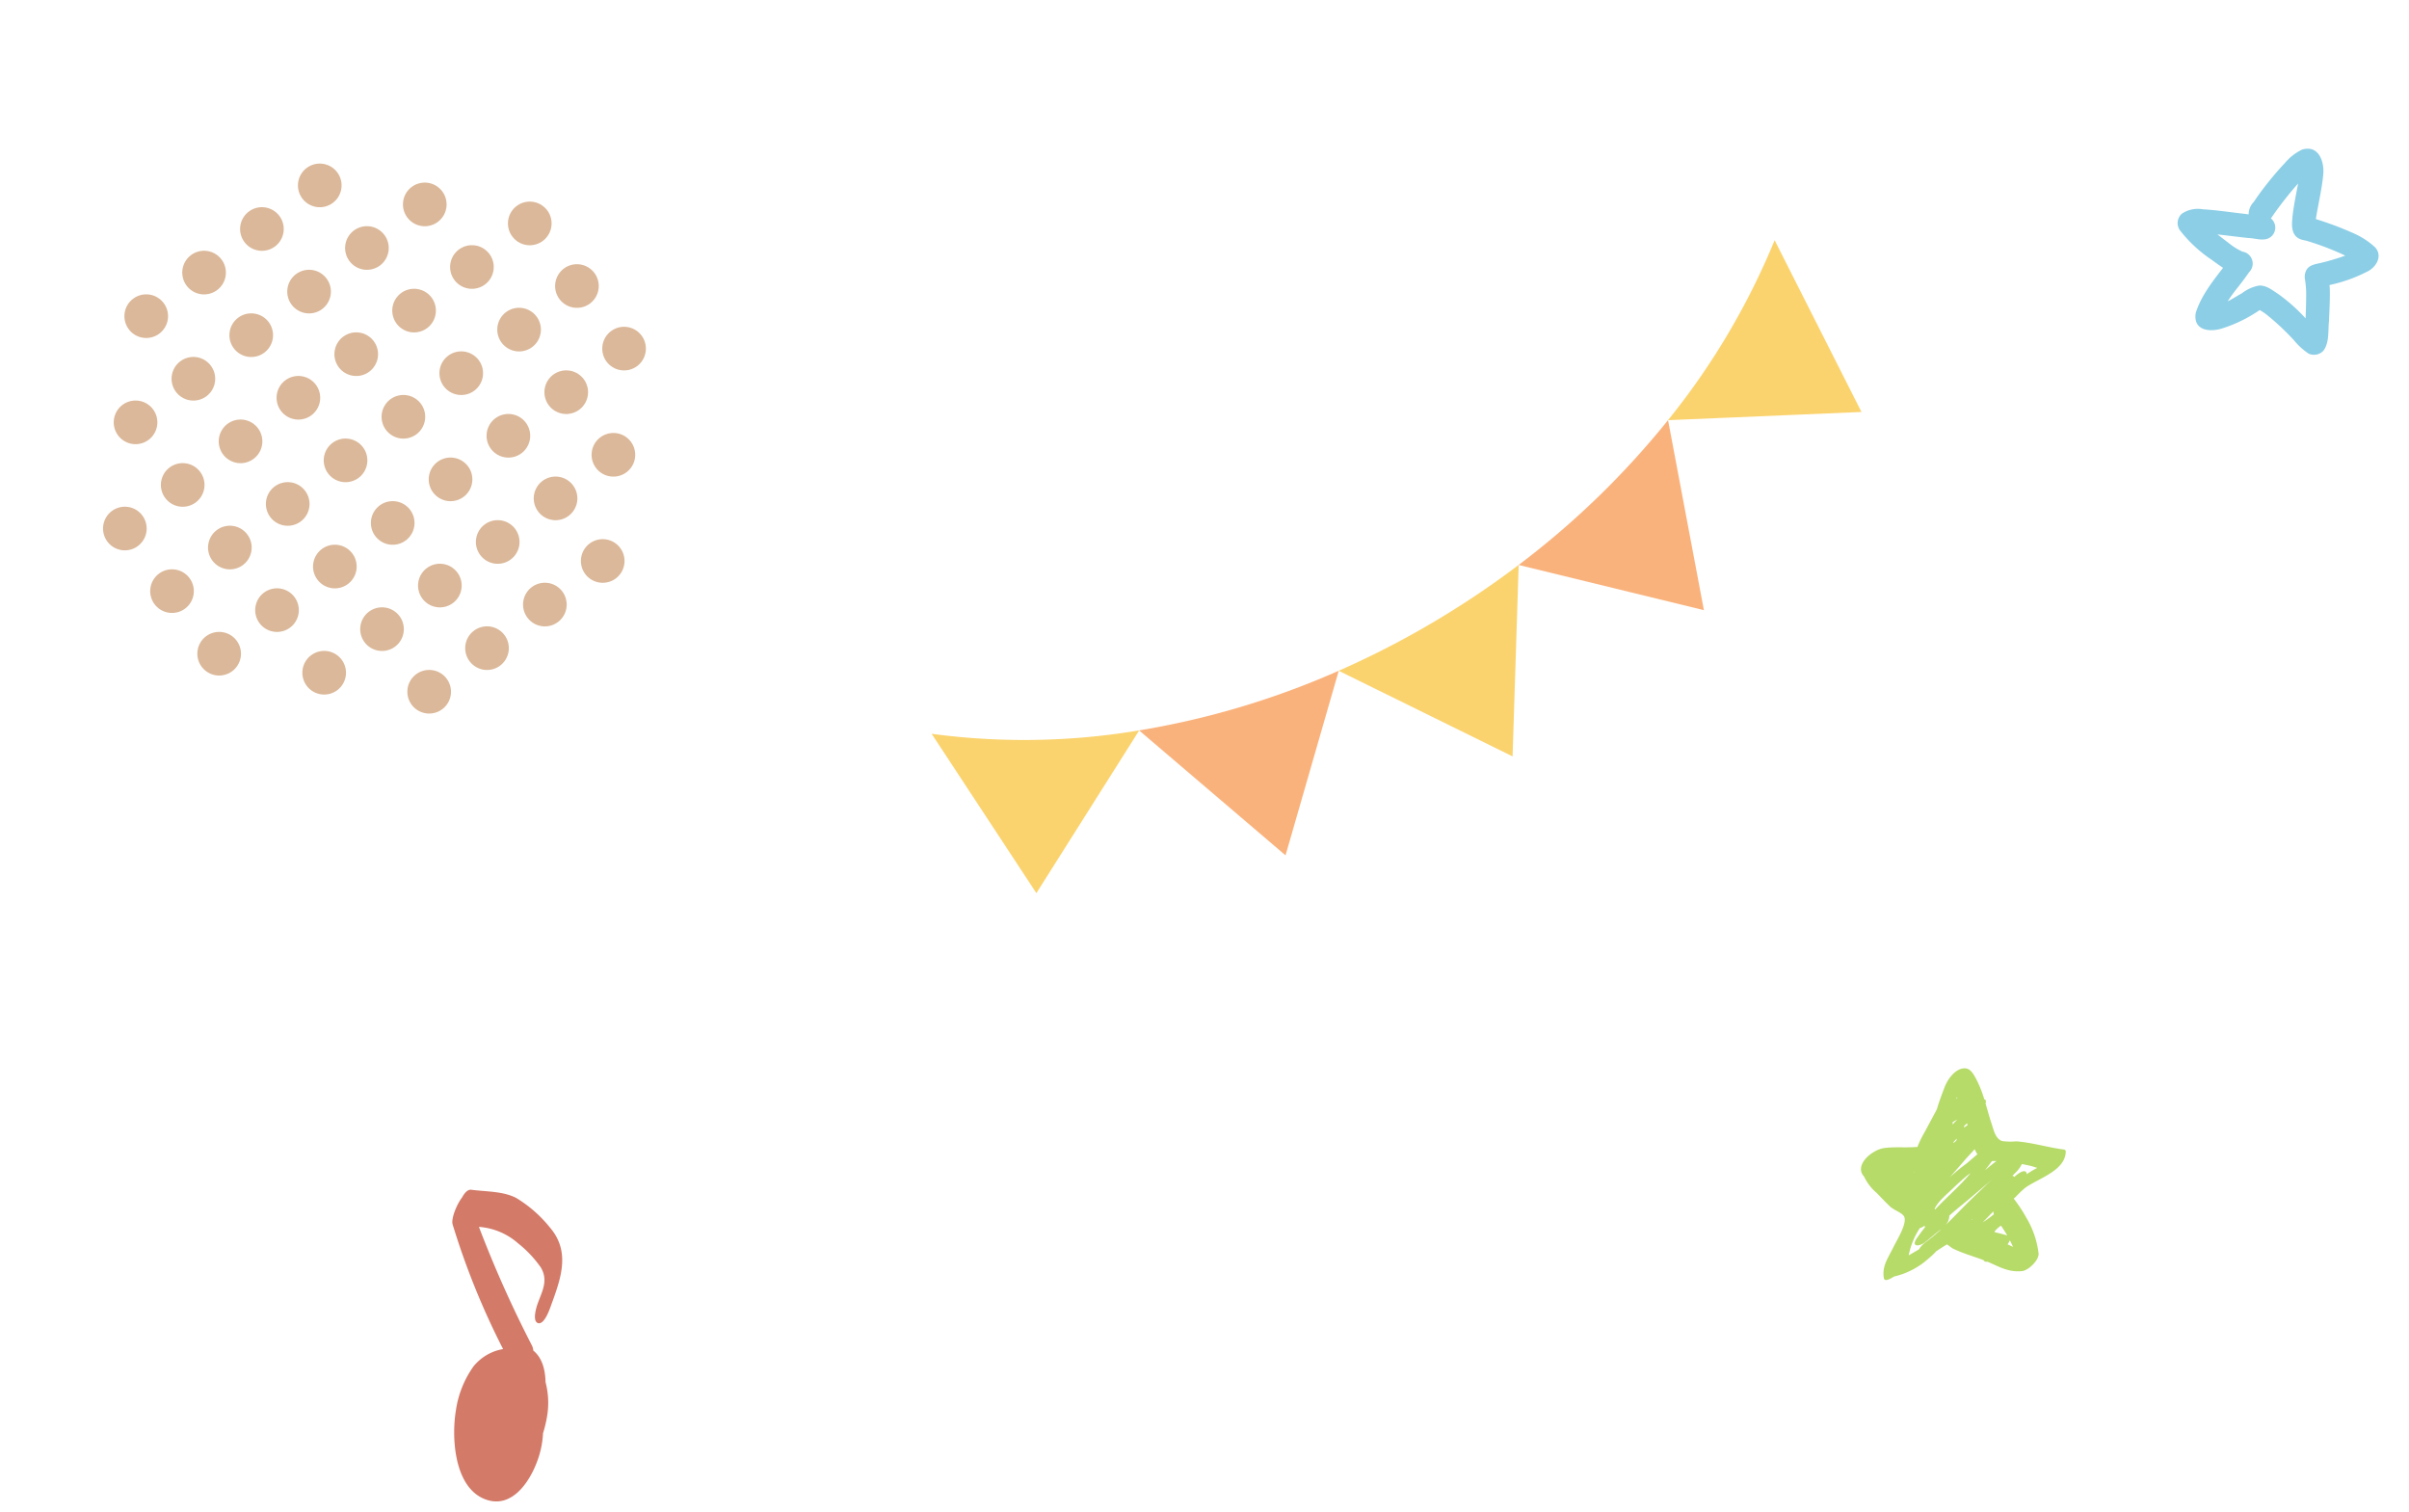 <svg xmlns="http://www.w3.org/2000/svg" xmlns:xlink="http://www.w3.org/1999/xlink" width="411.086" height="258.079" viewBox="0 0 411.086 258.079"><defs><clipPath id="a"><rect width="93.921" height="87.645" fill="#b77133"/></clipPath><clipPath id="b"><rect width="34.884" height="36.353" fill="#b6db68"/></clipPath><clipPath id="c"><rect width="33.728" height="35.683" fill="#8bcee6"/></clipPath><clipPath id="d"><rect width="32.339" height="50.29" fill="#d37a68"/></clipPath><clipPath id="e"><rect width="161.247" height="105.451" transform="translate(0 0)" fill="#f67f25" opacity="0.6"/></clipPath></defs><g transform="translate(31.789 -11621)"><g transform="matrix(0.799, -0.602, 0.602, 0.799, -31.789, 11689.092)" opacity="0.5"><g transform="translate(0 0)" clip-path="url(#a)"><path d="M0,3.722A3.72,3.72,0,1,1,3.72,7.439,3.722,3.722,0,0,1,0,3.722" transform="translate(86.48 53.469)" fill="#b77133"/><path d="M0,3.72A3.72,3.72,0,1,1,3.72,7.44,3.721,3.721,0,0,1,0,3.72" transform="translate(86.48 26.734)" fill="#b77133"/><path d="M0,3.717A3.72,3.72,0,1,1,3.72,7.441,3.722,3.722,0,0,1,0,3.717" transform="translate(86.48 40.102)" fill="#b77133"/><path d="M0,3.722A3.72,3.72,0,1,1,3.721,7.439,3.722,3.722,0,0,1,0,3.722" transform="translate(74.127 53.469)" fill="#b77133"/><path d="M0,3.719a3.72,3.72,0,1,1,3.721,3.72A3.72,3.72,0,0,1,0,3.719" transform="translate(74.127 66.839)" fill="#b77133"/><path d="M0,3.72A3.72,3.72,0,1,1,3.721,7.439,3.721,3.721,0,0,1,0,3.72" transform="translate(74.127 13.368)" fill="#b77133"/><path d="M0,3.72A3.72,3.72,0,1,1,3.721,7.44,3.721,3.721,0,0,1,0,3.72" transform="translate(74.127 26.734)" fill="#b77133"/><path d="M0,3.717A3.72,3.72,0,1,1,3.721,7.441,3.722,3.722,0,0,1,0,3.717" transform="translate(74.127 40.102)" fill="#b77133"/><path d="M0,3.722A3.72,3.72,0,1,1,3.722,7.439,3.723,3.723,0,0,1,0,3.722" transform="translate(61.772 53.469)" fill="#b77133"/><path d="M0,3.719a3.72,3.72,0,1,1,3.722,3.72A3.721,3.721,0,0,1,0,3.719" transform="translate(61.772 66.839)" fill="#b77133"/><path d="M0,3.72A3.72,3.72,0,1,1,3.722,7.44,3.721,3.721,0,0,1,0,3.72" transform="translate(61.772 80.205)" fill="#b77133"/><path d="M0,3.719a3.72,3.72,0,1,1,3.722,3.72A3.721,3.721,0,0,1,0,3.719" transform="translate(61.772 0)" fill="#b77133"/><path d="M0,3.72A3.72,3.72,0,1,1,3.722,7.439,3.721,3.721,0,0,1,0,3.72" transform="translate(61.772 13.368)" fill="#b77133"/><path d="M0,3.72A3.72,3.72,0,1,1,3.722,7.44,3.722,3.722,0,0,1,0,3.72" transform="translate(61.772 26.734)" fill="#b77133"/><path d="M0,3.717A3.72,3.72,0,1,1,3.722,7.441,3.723,3.723,0,0,1,0,3.717" transform="translate(61.772 40.102)" fill="#b77133"/><path d="M0,3.722A3.72,3.72,0,1,1,3.721,7.439,3.722,3.722,0,0,1,0,3.722" transform="translate(49.417 53.469)" fill="#b77133"/><path d="M0,3.719a3.72,3.72,0,1,1,3.721,3.72A3.72,3.72,0,0,1,0,3.719" transform="translate(49.417 66.839)" fill="#b77133"/><path d="M0,3.72A3.72,3.72,0,1,1,3.721,7.44,3.72,3.72,0,0,1,0,3.72" transform="translate(49.417 80.205)" fill="#b77133"/><path d="M0,3.719a3.72,3.72,0,1,1,3.721,3.72A3.72,3.72,0,0,1,0,3.719" transform="translate(49.417 0)" fill="#b77133"/><path d="M0,3.72A3.72,3.72,0,1,1,3.721,7.439,3.721,3.721,0,0,1,0,3.72" transform="translate(49.417 13.368)" fill="#b77133"/><path d="M0,3.72A3.72,3.72,0,1,1,3.721,7.44,3.721,3.721,0,0,1,0,3.72" transform="translate(49.417 26.734)" fill="#b77133"/><path d="M0,3.717A3.72,3.72,0,1,1,3.721,7.441,3.722,3.722,0,0,1,0,3.717" transform="translate(49.417 40.102)" fill="#b77133"/><path d="M0,3.722A3.72,3.72,0,1,1,3.721,7.439,3.722,3.722,0,0,1,0,3.722" transform="translate(37.063 53.469)" fill="#b77133"/><path d="M0,3.719a3.72,3.72,0,1,1,3.721,3.72A3.72,3.72,0,0,1,0,3.719" transform="translate(37.063 66.839)" fill="#b77133"/><path d="M0,3.72A3.72,3.72,0,1,1,3.721,7.44,3.72,3.72,0,0,1,0,3.72" transform="translate(37.063 80.205)" fill="#b77133"/><path d="M0,3.719a3.72,3.72,0,1,1,3.721,3.72A3.72,3.72,0,0,1,0,3.719" transform="translate(37.063 0)" fill="#b77133"/><path d="M0,3.72A3.72,3.72,0,1,1,3.721,7.439,3.721,3.721,0,0,1,0,3.72" transform="translate(37.063 13.368)" fill="#b77133"/><path d="M0,3.72A3.72,3.72,0,1,1,3.721,7.44,3.721,3.721,0,0,1,0,3.72" transform="translate(37.063 26.734)" fill="#b77133"/><path d="M0,3.717A3.72,3.72,0,1,1,3.721,7.441,3.722,3.722,0,0,1,0,3.717" transform="translate(37.063 40.102)" fill="#b77133"/><path d="M0,3.722A3.72,3.72,0,1,1,3.721,7.439,3.722,3.722,0,0,1,0,3.722" transform="translate(24.709 53.469)" fill="#b77133"/><path d="M0,3.719a3.72,3.72,0,1,1,3.721,3.72A3.72,3.72,0,0,1,0,3.719" transform="translate(24.709 66.839)" fill="#b77133"/><path d="M0,3.72A3.72,3.72,0,1,1,3.721,7.44,3.72,3.72,0,0,1,0,3.72" transform="translate(24.709 80.205)" fill="#b77133"/><path d="M0,3.719a3.72,3.72,0,1,1,3.721,3.72A3.72,3.72,0,0,1,0,3.719" transform="translate(24.709 0)" fill="#b77133"/><path d="M0,3.72A3.72,3.72,0,1,1,3.721,7.439,3.721,3.721,0,0,1,0,3.72" transform="translate(24.709 13.368)" fill="#b77133"/><path d="M0,3.72A3.72,3.72,0,1,1,3.721,7.44,3.721,3.721,0,0,1,0,3.72" transform="translate(24.709 26.734)" fill="#b77133"/><path d="M0,3.717A3.72,3.72,0,1,1,3.721,7.441,3.722,3.722,0,0,1,0,3.717" transform="translate(24.709 40.102)" fill="#b77133"/><path d="M0,3.722A3.72,3.72,0,1,1,3.721,7.439,3.722,3.722,0,0,1,0,3.722" transform="translate(12.355 53.469)" fill="#b77133"/><path d="M0,3.719a3.72,3.72,0,1,1,3.721,3.72A3.719,3.719,0,0,1,0,3.719" transform="translate(12.355 66.839)" fill="#b77133"/><path d="M0,3.72A3.72,3.72,0,1,1,3.721,7.439,3.72,3.72,0,0,1,0,3.72" transform="translate(12.355 13.368)" fill="#b77133"/><path d="M0,3.72A3.72,3.72,0,1,1,3.721,7.44,3.721,3.721,0,0,1,0,3.72" transform="translate(12.355 26.734)" fill="#b77133"/><path d="M0,3.717A3.72,3.72,0,1,1,3.721,7.441,3.721,3.721,0,0,1,0,3.717" transform="translate(12.355 40.102)" fill="#b77133"/><path d="M0,3.722A3.72,3.72,0,1,1,3.72,7.439,3.722,3.722,0,0,1,0,3.722" transform="translate(0 53.469)" fill="#b77133"/><path d="M0,3.72A3.72,3.72,0,1,1,3.72,7.44,3.721,3.721,0,0,1,0,3.72" transform="translate(0 26.734)" fill="#b77133"/><path d="M0,3.717A3.72,3.72,0,1,1,3.72,7.441,3.722,3.722,0,0,1,0,3.717" transform="translate(0 40.102)" fill="#b77133"/></g></g><g transform="translate(286.081 11802.985) rotate(1)"><g clip-path="url(#b)"><path d="M28,20.274c2.1-1.659,6.937-3.055,6.886-6.41a.326.326,0,0,0-.3-.3c-2.733-.295-5.407-1.1-8.164-1.256A10.92,10.92,0,0,1,24,12.3c-1.138-.356-1.471-1.859-1.83-2.876-.405-1.151-.743-2.331-1.111-3.5.066-.216.1-.487-.044-.6a1.593,1.593,0,0,0-.19-.12,19.16,19.16,0,0,0-1.587-3.684c-.49-.837-1.033-1.659-2.1-1.5-1.462.223-2.639,1.958-3.1,3.225-.443,1.223-.914,2.527-1.268,3.839q-1,1.946-2,3.895A18.88,18.88,0,0,0,9.588,13.5c-.007.019-.016.043-.024.064-.174.011-.348.015-.521.029-1.689.138-3.511-.011-5.178.261-2.072.337-5.128,3.029-3.31,4.917A8.3,8.3,0,0,0,2.78,21.546c.749.761,1.514,1.533,2.3,2.258.617.57,1.862.942,2.347,1.544.831,1.031-1.128,4.224-1.637,5.334C4.959,32.5,3.83,33.958,4.236,36.046c.128.658,1.1.076,1.367-.084.131-.077.259-.158.389-.235a13.184,13.184,0,0,0,5.724-3.093,14.278,14.278,0,0,0,1.392-1.352c.588-.406,1.182-.818,1.8-1.185.387.254.834.6.99.675,1.725.812,3.537,1.265,5.311,1.909a.428.428,0,0,0,.089.135.532.532,0,0,0,.539.1c2.049.817,3.621,1.8,5.973,1.506,1.063-.134,2.829-1.883,2.749-3.02A15.307,15.307,0,0,0,28.4,25.369a25.449,25.449,0,0,0-2.244-3.282c.11-.1.224-.2.332-.309A19.732,19.732,0,0,1,28,20.274m-9.266-2.432c-1.78,2.247-4.015,4.18-5.941,6.317a.242.242,0,0,0-.114-.061c.5-1.257,2.141-2.645,2.936-3.445.769-.773,1.568-1.514,2.377-2.244.247-.19.491-.383.741-.568M9.188,17.75c-.054.052-.111.1-.164.156l-.052-.02.216-.136m6.8-5.2c-.086.078-.175.151-.262.228,0-.054-.009-.108-.014-.162L16.249,12a1.452,1.452,0,0,0-.025.232.309.309,0,0,1-.041.134c-.066.062-.132.123-.2.183m2.073-2.857c-.141.092-.25.17-.291.2-.091.073-.187.154-.284.241a.613.613,0,0,0-.019-.257q.242-.265.493-.506c.034.107.068.213.1.32M16.174,4.94l.061.124q-.1.085-.2.172c.009-.029.017-.059.026-.088l.109-.208M15.5,9.229c.267-.171.537-.333.8-.472-.231.239-.457.482-.673.734l-.119.142c0-.135,0-.27-.006-.4m-.29,15.952c.849-.795,1.748-1.549,2.676-2.34,1.559-1.329,3.076-2.7,4.623-4.047-.4.382-.788.717-1.008.943-1.15,1.179-2.346,2.311-3.487,3.5-1.173,1.222-2.313,2.467-3.5,3.658a2.468,2.468,0,0,0,.7-1.713M19.3,25.6l-.254.254c-.028.008-.057.012-.084.02.111-.094.226-.182.338-.274m4.745,1.133c.026.035.054.07.079.1.356.491.705,1.014,1.034,1.558-.766-.242-2.169-.5-2.171-.55-.011-.209.531-.685,1.058-1.112m-3.129-.488c.611-.63,1.2-1.286,1.807-1.917a1.763,1.763,0,0,0,.088.5,20.289,20.289,0,0,1-1.895,1.419M23.1,15.722c-.67.528-1.321,1.084-1.952,1.618q.617-.775,1.18-1.6c.255,0,.513-.008.772-.018m-3.278-1.1q-.88.782-1.761,1.563c-.482.371-.96.752-1.43,1.148s-.961.851-1.44,1.3c.821-.98,1.651-1.952,2.466-2.936.42-.508,1.051-1.179,1.687-1.928a5.107,5.107,0,0,0,.478.849M10.227,27.392a2.35,2.35,0,0,0,.8-.431.417.417,0,0,0,.093.251q-.716.921-1.37,1.91c-1.033,1.568.412,1.461,1.415.661.926-.738,1.767-1.568,2.714-2.279l.046-.036a30.1,30.1,0,0,1-2.789,2.412,3.942,3.942,0,0,0-1,1.145q-.865.534-1.736,1.059a13.026,13.026,0,0,1,1.823-4.691m15.4,1.82c.2.364.383.736.552,1.114-.311-.139-.622-.283-.933-.425a3.612,3.612,0,0,0,.381-.689m4.45-12.432c-.24.129-.48.259-.715.4-.362.213-.711.453-1.055.7a.507.507,0,0,0-.126-.366c-.445-.492-1.572.48-2.011.884a.394.394,0,0,0-.269-.2c-.013,0-.026,0-.039-.006.159-.166.323-.328.48-.5a5.048,5.048,0,0,0,1.1-1.533c.544.1,1.086.2,1.624.319.261.057.64.2,1.012.292" transform="translate(0 0)" fill="#b6db68"/></g></g><g transform="translate(348.982 11639.753) rotate(26)"><g clip-path="url(#c)"><path d="M32.878,14.716c1.1-1.351,1.343-3.612-.531-4.389a13.411,13.411,0,0,0-4.655-.537,55.12,55.12,0,0,0-6.564.636c-.41-1.215-1.412-5.343-2.085-7.071C18.325,1.1,16.043-1.3,13.8.817a8.958,8.958,0,0,0-1.622,3.342c-.53,1.7-.958,3.436-1.324,5.18q-.318,1.533-.53,3.084a3.056,3.056,0,0,0,.105,2.221c.016.029.036.053.053.08-.181.063-.372.127-.583.195-2.28.816-4.6,1.521-6.836,2.459a4.9,4.9,0,0,0-2.87,2.205,2.126,2.126,0,0,0,.961,2.746,23.243,23.243,0,0,0,7.079,2.137c.765.139,1.535.277,2.309.373-.61,2.932-1.266,5.967-.82,8.958.86,2.845,3.463,2.028,5.178.44a24.231,24.231,0,0,0,4.4-5.633l.017-.026a8.58,8.58,0,0,1,1.421.186,42.311,42.311,0,0,1,6.162,1.909,11.286,11.286,0,0,0,3.167.923,2.2,2.2,0,0,0,2.066-1.552c.324-1.734-.8-3.386-1.366-4.974-.734-1.669-1.439-3.355-2.276-4.977q-.165-.29-.335-.577a25.893,25.893,0,0,0,4.716-4.8M20.848,24.709c-1.153-.139-2.391-.431-3.465.163a6.743,6.743,0,0,0-2.03,2.43c-.826,1.21-1.143,1.759-1.6,2.328a24.938,24.938,0,0,1,.42-2.472c.265-1.2.512-2.4.692-3.615A2.06,2.06,0,0,0,12.3,20.908a11.023,11.023,0,0,1-2.787-.3c-.837-.17-1.611-.322-2.333-.474,1.693-.6,3.723-1.292,5-1.753,1.025-.478,2.421-.578,3.152-1.5a2.026,2.026,0,0,0-1.148-3.2,60.027,60.027,0,0,1,1.56-7.391c.5,1.815,1.174,4.454,1.789,5.934,1.078,3,2.688,2.519,3.711,2.236a47.692,47.692,0,0,1,5.889-.607c.413-.017.827-.024,1.241-.023a40.664,40.664,0,0,1-3.032,2.8c-.792.68-1.914,1.3-1.854,2.5a2.468,2.468,0,0,0,.5,1.381,16.79,16.79,0,0,1,1.123,1.845c.733,1.5,1.361,2.89,1.863,4.059a29.924,29.924,0,0,0-6.135-1.708" transform="translate(0 0)" fill="#8bcee6"/></g></g><g transform="translate(28.085 11833.879) rotate(-26)"><g clip-path="url(#d)"><path d="M32.025,11.779a21.914,21.914,0,0,0-2.946-7.011C27.536,2.688,24.9,1.549,22.8.141c-.493-.33-1.251-.051-2.012.5-1.315.645-3.263,2.4-3.442,3.393a129.632,129.632,0,0,0-1.59,22.916,8.277,8.277,0,0,0-5.838.446A17.168,17.168,0,0,0,3.949,32.8c-2.76,3.871-5.97,11.567-2.3,15.71,3.573,4.031,9.041.377,11.827-2.7a15.863,15.863,0,0,0,2.109-2.962,21.081,21.081,0,0,0,1.757-2.115A13.858,13.858,0,0,0,19.792,35.2c.884-1.923,1.3-3.949.51-5.706-.008-.017-.019-.026-.027-.042a2.38,2.38,0,0,0,.173-.842A197.056,197.056,0,0,1,21.189,6.4a11.364,11.364,0,0,1,4.78,5.462,19.48,19.48,0,0,1,1.678,5.382c.21,2.579-1.534,3.72-3.186,5.32-.476.461-2.162,2.262-1.416,3.008s2.6-1.023,3.008-1.415c3.581-3.468,7.421-6.884,5.972-12.374" transform="translate(0 0.001)" fill="#d37a68"/></g></g><g transform="matrix(-0.53, 0.848, -0.848, -0.53, 294.875, 11676.881)"><g transform="translate(0 0)" clip-path="url(#e)"><path d="M0,28.1,17,0,35.688,27.256A123.457,123.457,0,0,0,0,28.1" transform="translate(0 0.001)" fill="#f8b50e" opacity="0.6"/><path d="M0,22.375,24.258,0,34.476,30.9A143.952,143.952,0,0,0,0,22.375" transform="translate(35.67 4.88)" fill="#f67f25" opacity="0.6"/><path d="M13.32,22.251Q6.709,18.985,0,16.437L28.261,0,31.6,32.908A152.224,152.224,0,0,0,13.32,22.251" transform="translate(70.131 19.34)" fill="#f8b50e" opacity="0.6"/><path d="M0,8.994,31.525,0,26.69,32.488A140.879,140.879,0,0,0,0,8.994" transform="translate(101.719 43.247)" fill="#f67f25" opacity="0.6"/><path d="M0,0,32.852.164,19.268,29.732A118.62,118.62,0,0,0,0,0" transform="translate(128.395 75.72)" fill="#f8b50e" opacity="0.6"/></g></g></g></svg>